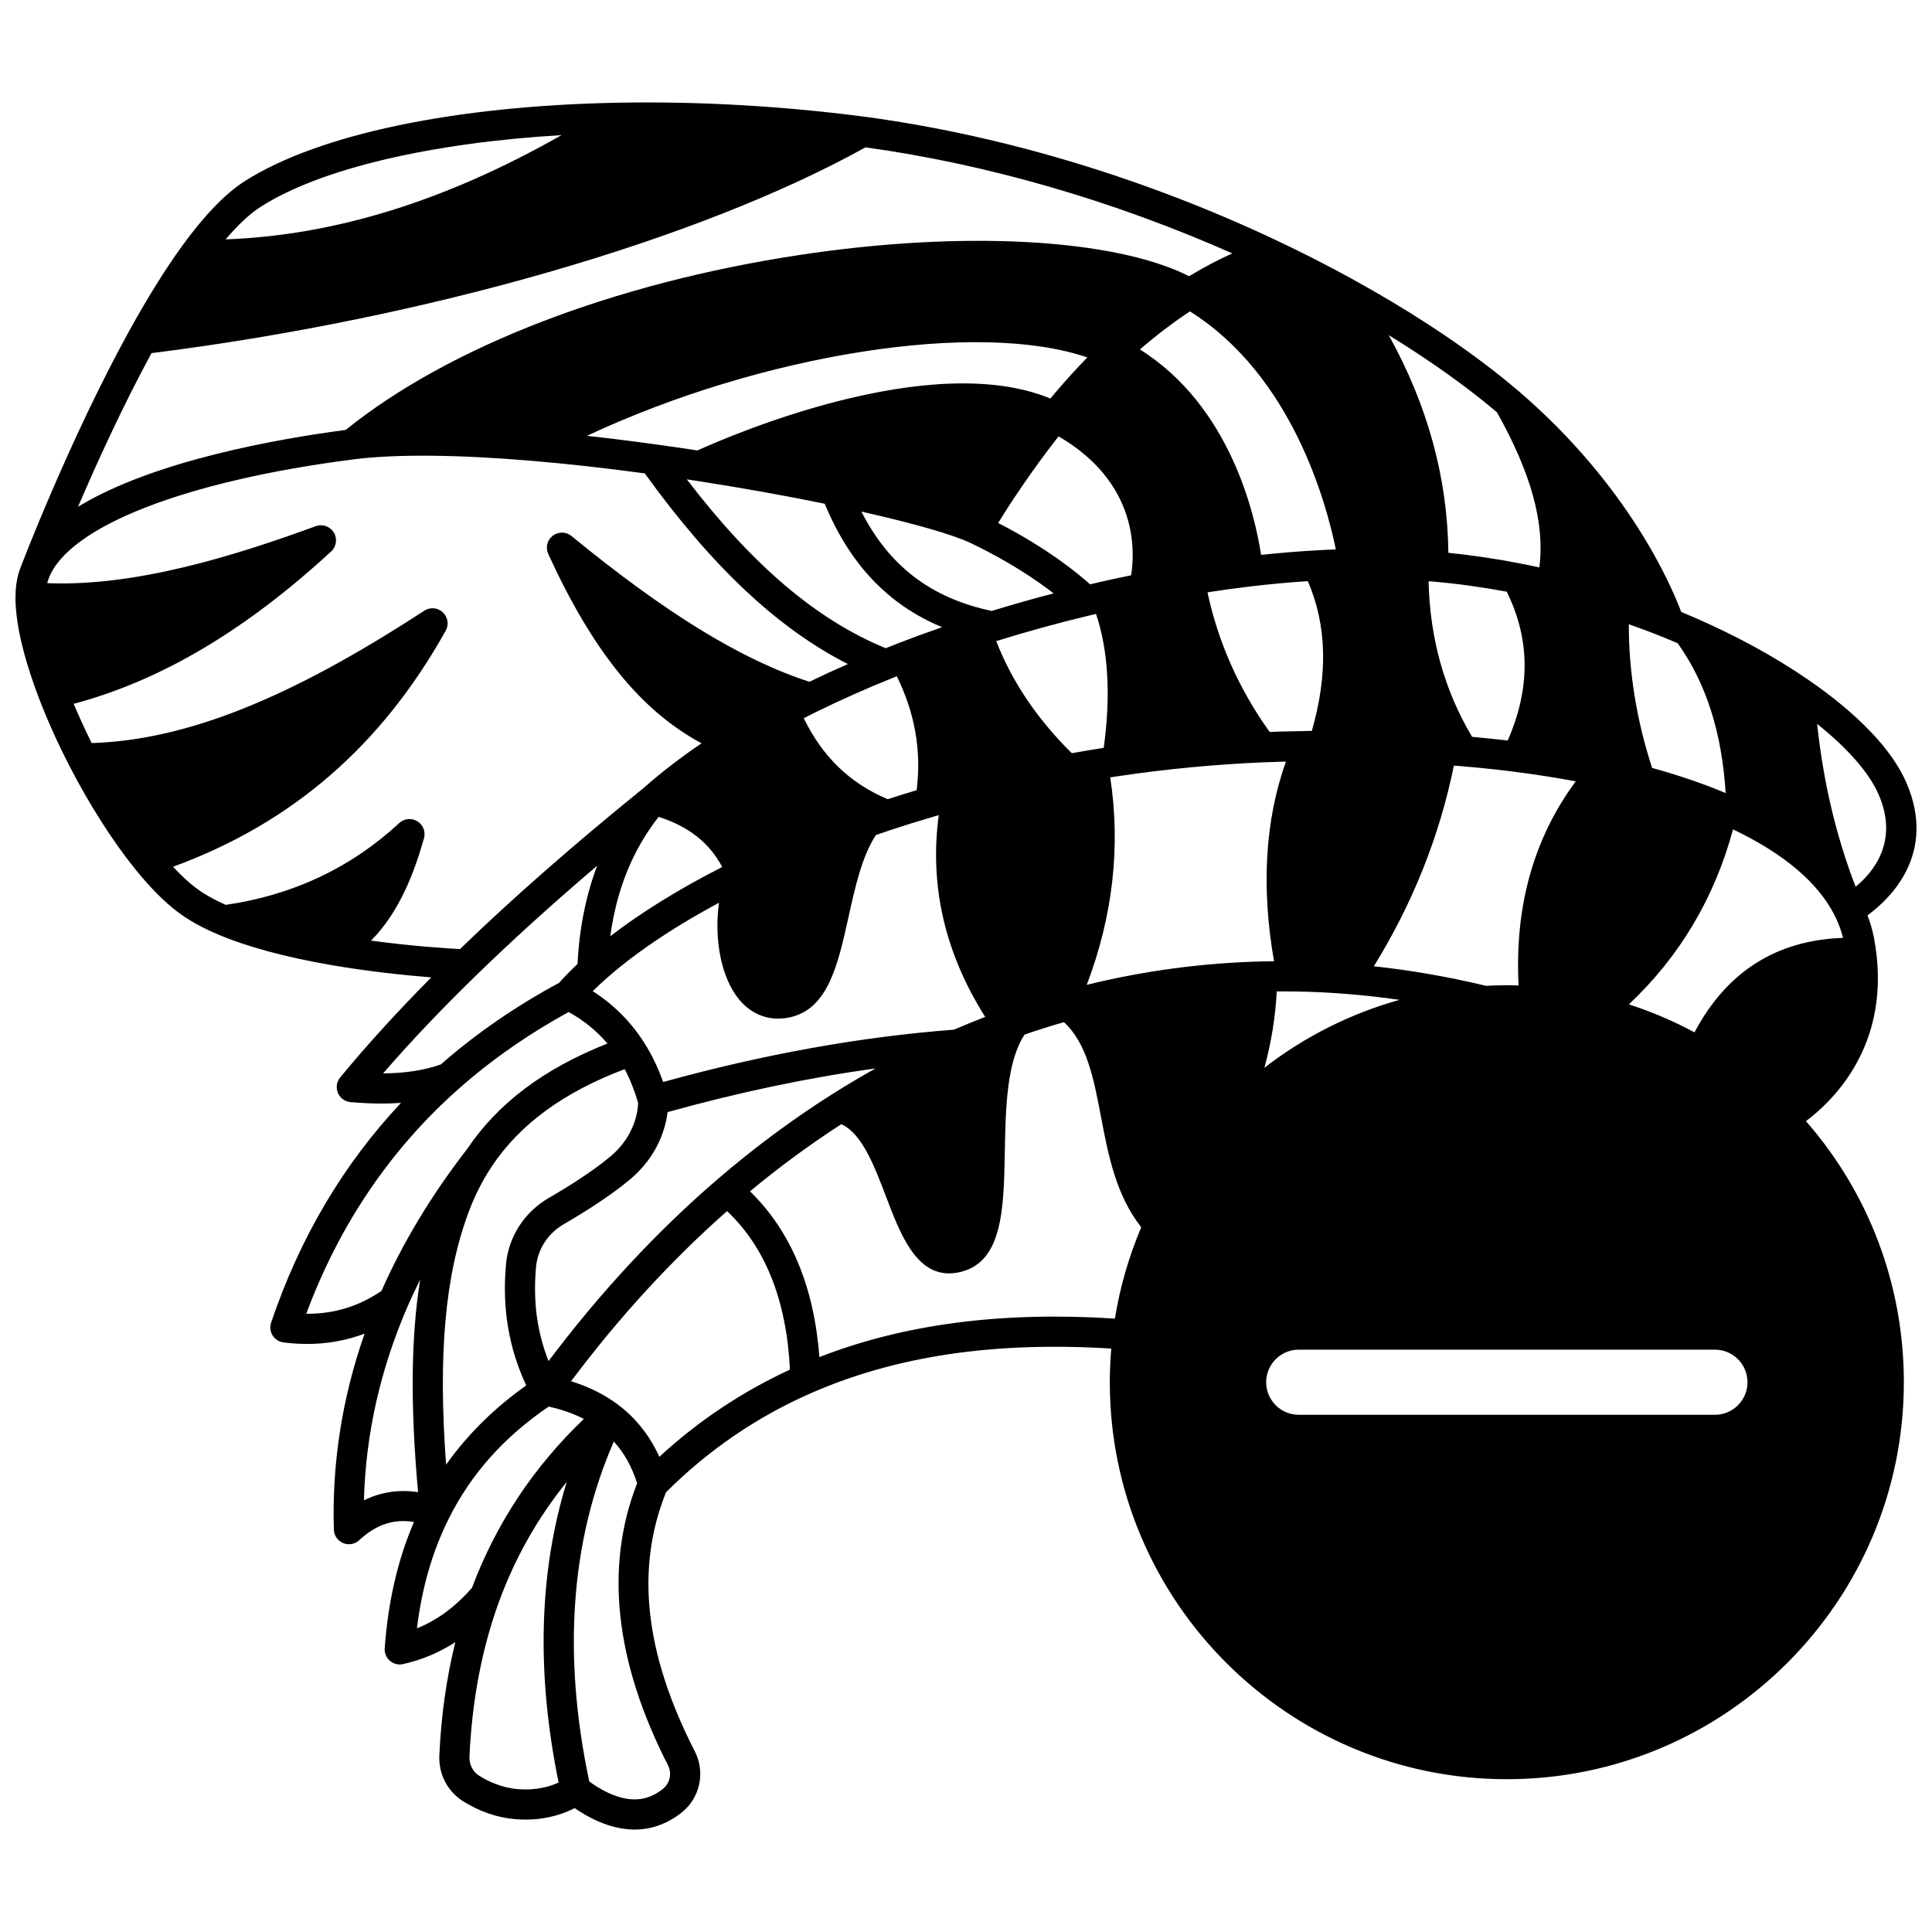 <?xml version="1.0" encoding="UTF-8"?>
<!-- Uploaded to: SVG Repo, www.svgrepo.com, Generator: SVG Repo Mixer Tools -->
<svg width="800px" height="800px" version="1.1" viewBox="144 144 512 512" xmlns="http://www.w3.org/2000/svg">
 <defs>
  <clipPath id="a">
   <path d="m148.09 171h503.81v458h-503.81z"/>
  </clipPath>
 </defs>
 <g clip-path="url(#a)">
  <path d="m641.18 396.07c-0.004-0.039-0.012-0.078-0.016-0.113 0-0.004 0-0.008-0.004-0.012-0.148-1.145-0.336-2.32-0.562-3.508-0.383-1.988-0.961-3.945-1.691-5.856 6.121-4.484 18.441-16.367 10.289-35.195-3.797-8.754-12.828-18.203-26.117-27.328-8.844-6.074-19.031-11.629-30.273-16.508-1.105-0.48-2.195-0.938-3.269-1.379-2.656-7.102-13.969-33.535-43.043-58.484-1.727-1.473-3.359-2.82-4.996-4.117-11.25-8.938-24.562-17.637-39.562-25.855-0.012-0.008-0.02-0.016-0.031-0.02-6.16-3.383-12.602-6.668-19.148-9.766-35.234-16.695-73.137-28.105-109.6-32.996h-0.012c-1.742-0.234-3.496-0.457-5.242-0.656-20.234-2.379-40.324-3.41-59.719-3.066h-0.043c-43.559 0.789-79.73 8.363-99.246 20.777-5.129 3.258-10.727 9.047-16.637 17.203-0.012 0.016-0.02 0.027-0.031 0.043-0.023 0.031-0.043 0.059-0.066 0.09-4.438 6.137-9.164 13.746-14.059 22.629-15.797 28.707-28.578 62.227-28.703 62.562-0.016 0.035-0.016 0.074-0.027 0.109-0.176 0.461-0.328 0.906-0.445 1.32-0.535 1.805-0.812 3.918-0.824 6.285-0.051 8.598 3.383 19.395 6.273 26.938 0.016 0.035 0.031 0.074 0.043 0.109 0.004 0.004 0.004 0.008 0.004 0.012 2.18 5.672 4.828 11.562 7.887 17.516 5.316 10.344 11.516 20.074 17.453 27.43 0 0 0 0.004 0.004 0.004 0.035 0.043 0.07 0.09 0.105 0.137 3.859 4.773 7.609 8.559 11.156 11.254 2.852 2.172 6.453 4.188 10.691 5.984 7.676 3.269 17.742 6 29.926 8.117h0.016c10.184 1.766 19.906 2.754 26.637 3.285-9.047 9.125-17.16 18.027-24.152 26.531-0.941 1.148-1.172 2.723-0.598 4.09 0.574 1.367 1.863 2.305 3.34 2.434 2.926 0.254 5.684 0.383 8.293 0.383 1.762 0 3.457-0.062 5.094-0.18-15.285 16.254-26.848 35.781-34.426 58.238-0.383 1.137-0.238 2.387 0.398 3.402 0.637 1.016 1.695 1.695 2.887 1.844 2.125 0.27 4.215 0.402 6.269 0.402 5.344 0 10.426-0.918 15.219-2.731-5.93 16.914-8.676 34.336-8.148 51.934 0.047 1.57 1.008 2.965 2.457 3.57 0.496 0.207 1.02 0.309 1.539 0.309 0.992 0 1.973-0.371 2.727-1.074 4.438-4.137 9.129-5.711 14.512-4.824-4.289 9.957-6.84 20.953-7.762 33.465-0.094 1.262 0.414 2.488 1.371 3.316 0.734 0.637 1.668 0.977 2.617 0.977 0.285 0 0.574-0.031 0.859-0.094 4.938-1.09 9.566-3.039 13.867-5.812-2.332 9.449-3.766 19.496-4.234 30.043-0.23 4.894 2.18 9.535 6.285 12.109 4.352 2.734 9.16 4.383 13.902 4.762 0.914 0.074 1.793 0.105 2.644 0.105 5.969 0 10.398-1.672 13.031-3.043 3.195 2.231 9.223 5.688 15.914 5.688 0.641 0 1.289-0.031 1.941-0.102 3.68-0.371 7.164-1.812 10.344-4.285 4.981-3.852 6.523-10.703 3.664-16.293-13.293-25.973-15.793-48.457-7.652-68.711 11.227-11.203 24.191-20.059 38.555-26.324 22.508-9.832 48.539-13.68 79.441-11.754-0.25 2.977-0.387 5.961-0.387 8.91 0 58.012 47.195 105.21 105.21 105.21 58.02 0 105.22-47.199 105.22-105.21 0-25.633-9.18-50.02-25.945-69.184 7.465-5.602 21.867-19.891 18.59-45.047zm0.684-41.504c5.371 12.402-1.363 20.543-6.106 24.426-5.188-13.461-8.551-27.684-10.199-43.156 8.121 6.496 13.816 12.996 16.305 18.73zm-56.988-41.664c1.207 0.484 2.461 1.012 3.727 1.551 7.523 10.57 11.711 23.621 12.715 39.715-5.906-2.481-12.453-4.719-19.496-6.66-4.113-12.668-6.188-25.445-6.168-38.086 3.094 1.086 6.18 2.246 9.223 3.481zm-48.348-63.07c1.379 1.094 2.766 2.238 4.199 3.453 9.09 16.234 12.703 29.43 11.215 41.086-1.781-0.391-3.508-0.746-5.195-1.07-6.293-1.227-12.633-2.156-18.918-2.805-0.203-19.797-5.496-39.121-15.797-57.672 8.992 5.527 17.207 11.219 24.496 17.008zm7.035 90.414c-3.086-0.363-6.246-0.691-9.445-0.977-7.328-12.301-11.199-26.145-11.527-41.234 0.301 0.023 0.602 0.039 0.898 0.062 6.539 0.559 13.191 1.477 19.816 2.703 6.219 12.641 6.312 25.586 0.258 39.445zm-14.27 6.648c0.699 0.055 1.414 0.105 2.106 0.164 4.809 0.402 9.543 0.902 14.074 1.48 5.57 0.711 10.957 1.562 16.117 2.527-11.137 15.043-16.234 33.18-15.145 54.09-2.852-0.086-5.766-0.059-8.633 0.098-9.859-2.375-19.828-4.109-29.73-5.184 10.281-16.621 17.402-34.465 21.211-53.176zm-31.289-57.293c-1.762 0.066-3.492 0.148-5.168 0.25-4.676 0.258-9.586 0.664-14.633 1.203-1.641-10.699-8.168-39.406-32.113-54.453 4.332-3.738 8.773-7.117 13.254-10.082 27.137 17.047 36.227 51.066 38.66 63.082zm-6.359 48.105c-0.164 0.004-0.324 0-0.488 0.004-0.301-0.031-0.598-0.027-0.895 0.012-2.356 0.031-4.727 0.086-7.137 0.152-0.895 0.027-1.773 0.062-2.66 0.094-8.094-11.289-13.621-23.707-16.469-36.996 3.75-0.574 7.5-1.102 11.195-1.539 5.301-0.629 10.449-1.102 15.391-1.426 5.035 11.633 5.379 24.672 1.062 39.699zm-278.46-138.97c15.754-10.023 44.867-16.859 79.641-18.934-30.766 17.473-60.07 26.559-89.039 27.637 3.371-3.941 6.519-6.875 9.398-8.703zm-29.043 38.852c72.742-9.145 144.89-29.941 189.23-54.543 32.262 4.461 65.648 14.129 97.207 28.105-3.199 1.434-7.07 3.391-11.445 6.043-19.828-9.977-59.84-12.211-103.27-5.621-49.254 7.469-92.98 24.344-120.25 46.359-17.465 2.293-50.844 8.07-70.934 20.371 4.93-11.496 11.809-26.598 19.465-40.715zm99.309 273.57c-8.488 6.012-15.59 13.039-21.23 20.992-2.16-29.238-0.266-50.172 5.938-66.848 1.633-4.387 3.707-8.484 6.16-12.176 7.465-11.203 19.012-19.66 35.234-25.793 1.438 2.715 2.621 5.715 3.555 8.938-0.035 1.652-0.609 8.527-7.231 14.117-4.934 4.152-11.711 8.348-16.527 11.141-6.394 3.715-10.602 10.258-11.25 17.5-1.059 11.578 0.699 22.121 5.352 32.129zm2.609-31.406c0.418-4.668 3.148-8.895 7.301-11.305 5.09-2.949 12.289-7.414 17.672-11.941 7.344-6.203 9.359-13.586 9.895-17.785 18.777-5.238 37.223-9.113 55.102-11.578-3.961 2.211-7.871 4.539-11.723 6.981-0.016 0.012-0.035 0.016-0.051 0.027-10.355 6.57-20.477 14.094-30.09 22.355 0 0-0.004 0.004-0.004 0.004-0.027 0.023-0.055 0.047-0.082 0.07-16.016 13.773-31.031 29.945-44.707 48.117-3.078-7.805-4.141-15.871-3.312-24.945zm33.684-49.008c-1.344-3.797-3.031-7.301-5.043-10.449-3.519-5.516-8.086-10.082-13.617-13.621 0.824-0.812 1.684-1.629 2.574-2.438 7.785-7.102 18.359-14.277 30.879-20.996-1.344 9.746 0.617 20.062 5.441 25.762 2.75 3.246 6.309 4.945 10.238 4.945 1.027 0 2.082-0.113 3.148-0.352 10.109-2.223 12.727-14.043 15.496-26.555 1.762-7.957 3.582-16.168 7.262-21.746 1.402-0.484 2.809-0.969 4.231-1.441 3.609-1.195 7.402-2.371 11.285-3.5 0.371-0.109 0.766-0.219 1.141-0.328-2.512 18.609 1.605 36.543 12.305 53.465-2.801 1.082-5.566 2.215-8.27 3.387-24.629 1.859-50.535 6.523-77.07 13.867zm-14.008-38.641c1.68-12.375 5.906-22.801 12.809-31.625 7.91 2.504 13.469 6.879 16.848 13.289-11.395 5.797-21.449 12.023-29.656 18.336zm23.066-120.64h0.012c11.629 1.801 23.238 3.879 33.754 6.035 6.609 16.016 16.855 26.816 31.109 32.711-3.898 1.355-7.769 2.762-11.562 4.227-1.145 0.441-2.269 0.895-3.394 1.348-18.266-7.516-35.195-21.863-52.707-44.75 0.91 0.141 1.832 0.281 2.789 0.43zm-10.91-9.68c-0.023-0.004-0.047-0.004-0.07-0.012-0.055-0.008-0.113-0.016-0.168-0.023-6.18-0.852-12.23-1.602-18.113-2.246 46.301-21.691 103.55-30.762 132.61-20.773-3.25 3.32-6.523 6.957-9.797 10.883-31.797-13.121-84.887 9.84-93.516 13.762-4.012-0.609-7.617-1.137-10.945-1.59zm62.324 62.012c0.484-0.199 0.973-0.383 1.457-0.578 4.816 9.848 6.547 19.777 5.246 30.191-2.606 0.777-5.16 1.578-7.652 2.387-9.984-4.191-17.301-11.242-22.262-21.461 1.16-0.594 2.344-1.191 3.543-1.781 6.277-3.078 12.887-6.023 19.668-8.758zm-7.93-44.215c13.695 3.074 24.219 6.082 28.852 8.289 10.141 4.82 17.508 9.84 22.09 13.383-5.492 1.434-10.98 2.988-16.414 4.656-16.02-3.398-27.164-11.844-34.527-26.328zm35.859 34.277c8.086-2.508 16.328-4.773 24.492-6.731 0.605-0.145 1.211-0.281 1.82-0.426 3.25 9.594 3.957 21.73 2.039 35.48-1.137 0.18-2.301 0.367-3.512 0.574-0.051 0.008-0.098 0.016-0.148 0.023-0.012 0.004-0.027 0.004-0.039 0.008-1.672 0.27-3.309 0.555-4.762 0.816-9.188-9.078-15.906-19.047-20.02-29.703 0.039-0.016 0.082-0.027 0.129-0.043zm28.031-15.77h-0.004c-0.035 0.008-0.066 0.016-0.102 0.023-1.062 0.242-2.125 0.496-3.188 0.746-3.285-2.961-11.371-9.598-24.367-16.262 2.93-4.742 8.621-13.539 16.016-22.953 21.07 12.254 20.266 30.438 19.223 36.82-2.688 0.547-5.184 1.082-7.578 1.625zm-193.85 95.188c7.769-7.805 11.668-18.758 14.035-27.133 0.488-1.723-0.23-3.562-1.762-4.5-1.527-0.938-3.492-0.742-4.805 0.48-12.746 11.82-28.207 19.105-45.973 21.68-3.18-1.418-5.859-2.945-7.961-4.543-1.906-1.449-3.918-3.309-6.004-5.555 31.555-11.559 55.234-32.07 72.258-62.562 0.898-1.605 0.582-3.617-0.766-4.875-1.344-1.254-3.371-1.43-4.914-0.426-35.809 23.371-63.137 34.27-88.125 35.082-1.75-3.512-3.359-6.996-4.785-10.402 23.062-6.137 45.434-19.383 68.234-40.379 1.402-1.293 1.699-3.394 0.707-5.023-0.992-1.629-2.996-2.328-4.789-1.676-20.906 7.644-47.551 16.09-71.164 15.094 0.031-0.121 0.055-0.25 0.09-0.363 0.074-0.262 0.16-0.516 0.285-0.828 5.176-13.785 36.156-25.898 80.848-31.617 11.121-1.414 27.5-1.273 47.363 0.406 9.375 0.793 19.383 1.91 29.77 3.316 17.887 24.758 35.211 41.062 53.828 50.531-3.465 1.516-6.871 3.082-10.195 4.691-17.906-5.785-37.988-18.082-63.043-38.621-1.438-1.18-3.504-1.211-4.977-0.074-1.473 1.137-1.969 3.141-1.191 4.832 11.789 25.719 24.527 41.531 40.629 50.168-5.684 3.859-10.836 7.836-15.367 11.863-18.441 14.914-34.797 29.262-48.652 42.676-3.746-0.207-12.84-0.793-23.574-2.242zm3.203 35.176c7.238-8.355 15.496-17.062 24.637-25.957 0.016-0.016 0.039-0.027 0.055-0.043 9.496-9.25 20.223-18.969 32.039-29.031-2.988 7.875-4.731 16.574-5.207 26.043-1.758 1.656-3.398 3.328-4.894 5.004-11.539 6.219-22.07 13.488-31.328 21.613-4.387 1.555-9.359 2.34-15.301 2.371zm-20.371 63.711c8.785-23.605 22.332-43.617 40.324-59.547 8.621-7.652 18.449-14.508 29.219-20.426 4.023 2.238 7.43 4.996 10.273 8.359-16.852 6.664-29.062 15.852-37.211 28-9.379 12.074-16.988 24.707-22.664 37.555-6.039 4.106-12.605 6.133-19.941 6.059zm15.289 49.445c0.453-17.418 4.309-34.613 11.496-51.223 1.055-2.438 2.207-4.871 3.41-7.293-2.465 15.301-2.613 33.559-0.559 56.348-5.059-0.77-9.887-0.043-14.348 2.168zm14.047 33.922c1.336-10.852 4.102-20.387 8.402-29.012 0.008-0.012 0.008-0.023 0.012-0.035 5.957-11.914 14.645-21.645 26.5-29.719 3.453 0.758 6.574 1.852 9.332 3.269-13.312 12.699-23.277 27.727-29.66 44.758-4.391 5.019-9.203 8.578-14.586 10.738zm37.547 40.852c-2.07 0.98-5.723 2.164-10.789 1.754-4.379-0.348-8.008-2.129-10.289-3.562-1.641-1.031-2.641-2.977-2.551-4.969 0.668-14.988 3.324-28.887 7.898-41.316 4.234-11.527 10.223-22.09 17.879-31.562-7.367 23.965-8.094 50.66-2.148 79.656zm28.988-4.555c1.105 2.164 0.504 4.824-1.441 6.328-1.98 1.539-4.082 2.43-6.258 2.648-5.449 0.562-10.996-3.078-13.176-4.707-7.113-33.602-4.922-63.867 6.519-90.07 2.727 2.996 4.762 6.656 6.176 11.043-8.648 22.094-5.902 47.23 8.18 74.758zm-2.297-81.754c-2.559-5.641-6.227-10.273-10.957-13.824-0.008-0.004-0.012-0.012-0.02-0.016-0.004-0.004-0.008-0.004-0.012-0.008-0.008-0.008-0.016-0.012-0.023-0.02-3.539-2.644-7.684-4.707-12.379-6.16 12.695-16.938 26.578-32.059 41.34-45.094 10.188 9.641 15.777 23.754 16.664 42.02-12.664 5.84-24.281 13.574-34.613 23.102zm120.73-36.633c-30.027-1.918-55.75 1.422-78.309 10.199-1.418-18.68-7.59-33.414-18.395-43.926 7.805-6.481 15.922-12.438 24.199-17.785 5.465 2.438 8.723 10.973 11.879 19.262 3.641 9.562 7.719 20.273 16.664 20.273 1.027 0 2.117-0.141 3.281-0.441 10.98-2.828 11.234-16.941 11.508-31.883 0.203-11.164 0.445-23.742 5.238-30.965 3.5-1.207 6.984-2.309 10.426-3.293 6.109 5.609 7.91 15.035 9.801 24.98 1.953 10.266 3.977 20.852 10.688 29.379-3.289 7.758-5.637 15.867-6.981 24.199zm-7.461-88.449c6.918-18.184 9.012-36.625 6.227-54.98 0.801-0.125 1.59-0.242 2.367-0.355 12.59-1.863 25.391-3.082 38.059-3.621 1.562-0.07 3.133-0.117 4.703-0.168 0.48-0.012 0.949-0.02 1.426-0.031-5.516 15.453-6.582 33.199-3.156 52.902-1.078 0.012-2.16 0.023-3.246 0.055-15.637 0.387-31.215 2.473-46.379 6.199zm50.352 1.738c1.371-0.012 2.731-0.008 4.062 0.012h0.031 0.004 0.004c4.719 0.051 9.562 0.273 14.41 0.664 4.656 0.367 9.336 0.898 14.023 1.57-12.957 3.617-25.094 9.711-35.797 17.98 1.828-6.738 2.914-13.5 3.262-20.227zm122.23 109.67c-1.641 1.633-3.809 2.535-6.106 2.535h-110.31c-4.75 0-8.617-3.871-8.617-8.629 0-2.305 0.898-4.469 2.527-6.102 1.629-1.629 3.793-2.527 6.09-2.527h110.31c4.758 0 8.629 3.871 8.629 8.629-0.004 2.297-0.902 4.465-2.523 6.094zm-11.52-98.812c-5.574-3-11.391-5.481-17.395-7.418 13.422-12.625 22.684-28.176 27.602-46.375 0.184 0.086 0.367 0.176 0.543 0.262 13.082 6.328 21.93 13.855 26.309 22.375 0.004 0.004 0.004 0.008 0.004 0.012 0.023 0.062 0.055 0.125 0.078 0.184 0.004 0.012 0.012 0.023 0.016 0.035 0.012 0.023 0.02 0.051 0.031 0.074 0.051 0.109 0.109 0.207 0.168 0.309 0.871 1.777 1.539 3.625 2.008 5.504-17.664 0.594-30.875 8.988-39.363 25.039z"/>
 </g>
</svg>
